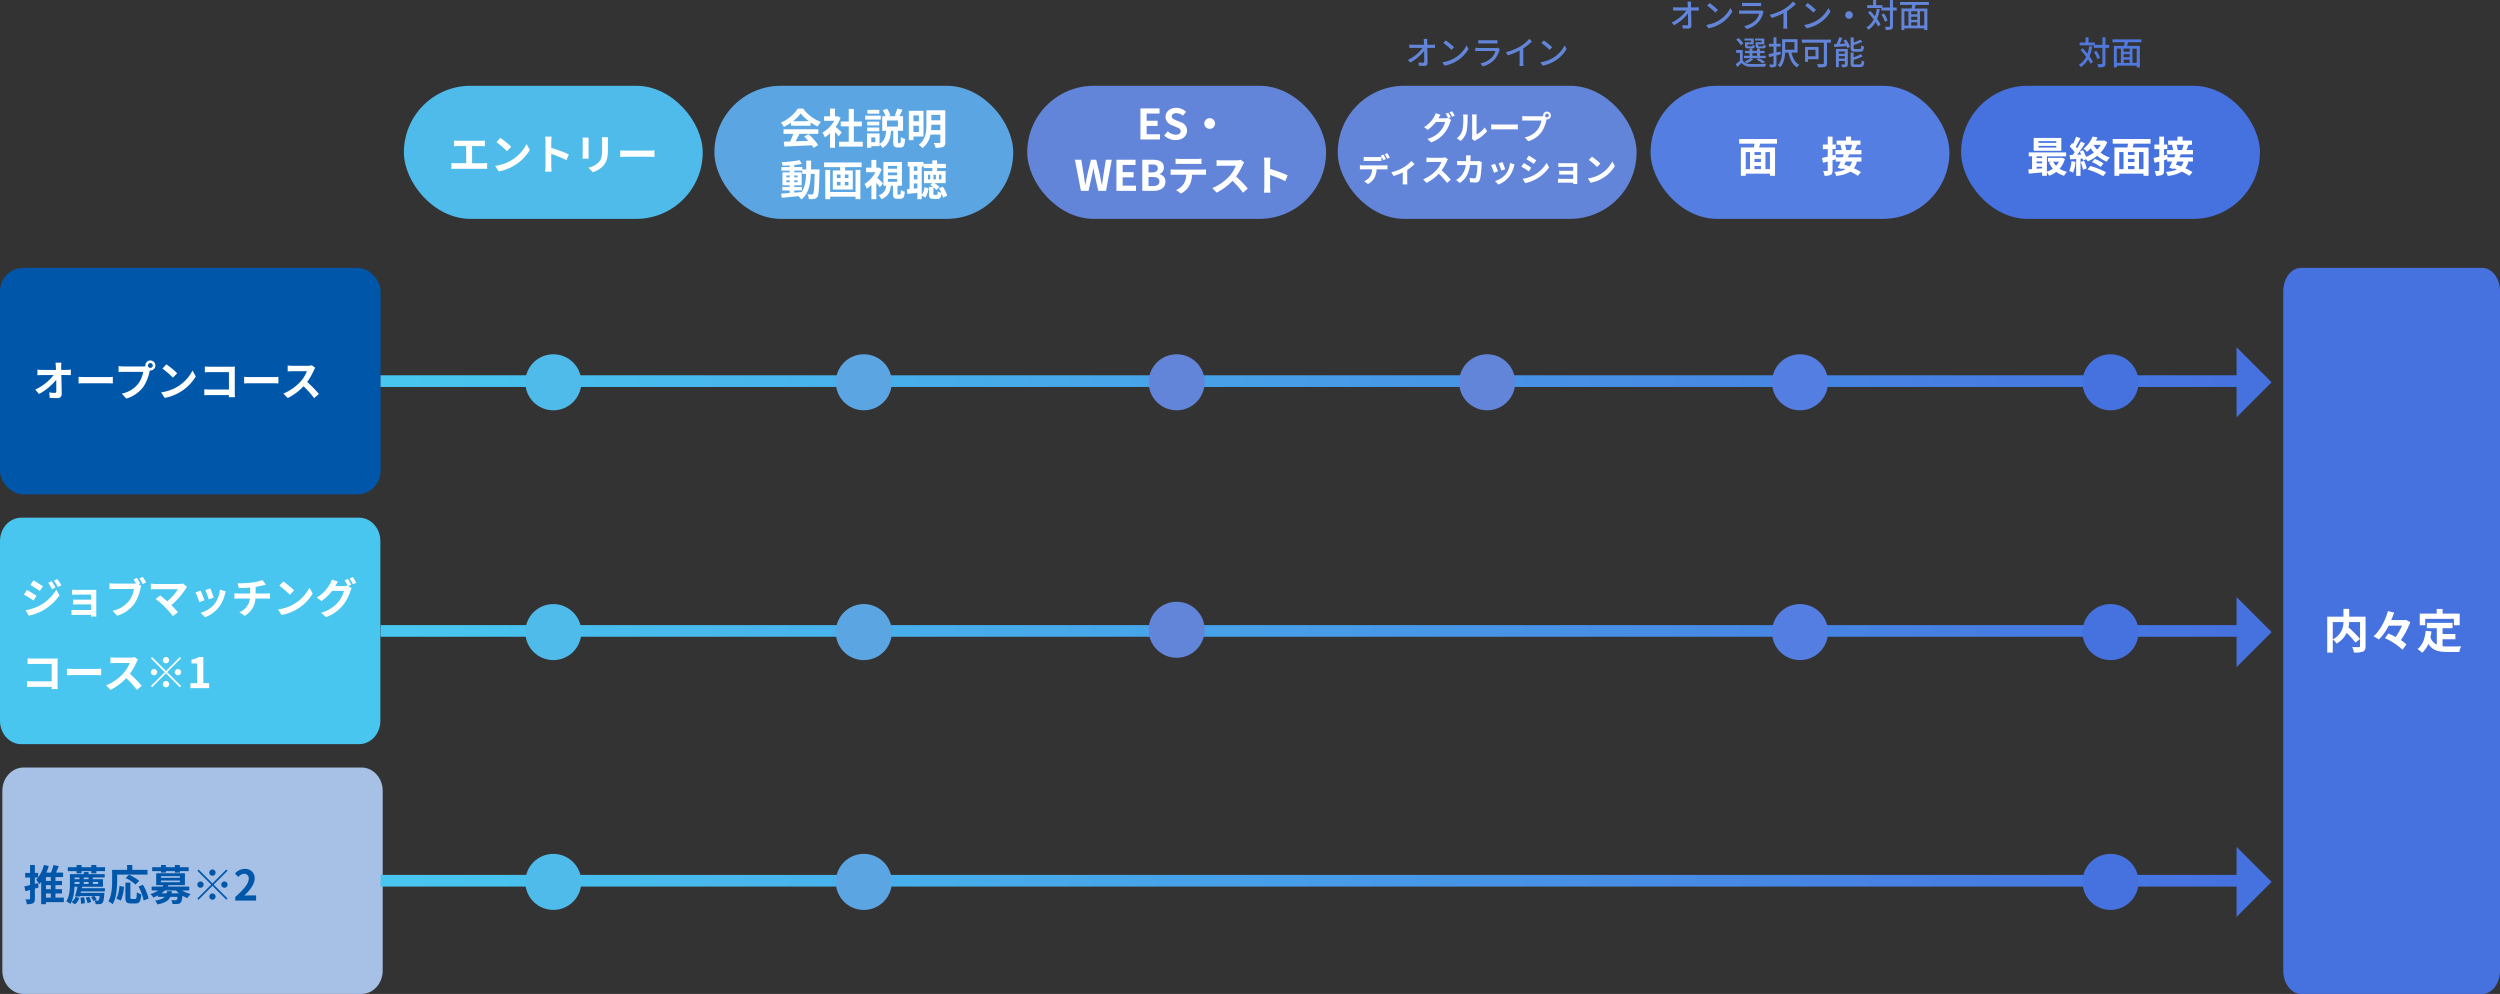 <svg xmlns="http://www.w3.org/2000/svg" xmlns:xlink="http://www.w3.org/1999/xlink" width="1070.829" height="425.746" viewBox="0 0 1070.829 425.746">
  <rect x="0" y="0" width="1070.829" height="425.746" fill="#333333" stroke="none"/>
  <defs>
    <linearGradient id="linear-gradient" x1="0.987" y1="0.5" x2="0.018" y2="0.5" gradientUnits="objectBoundingBox">
      <stop offset="0" stop-color="#4672e0"/>
      <stop offset="1" stop-color="#48c6ef"/>
    </linearGradient>
  </defs>
  <g id="グループ_67068" data-name="グループ 67068" transform="translate(878 5713.746)">
    <path id="パス_1354" data-name="パス 1354" d="M-25.676-8.582l-.014-1.2a7.862,7.862,0,0,1,.07-1.288h-1.6a8.877,8.877,0,0,1,.126,1.288c.014.336.028.742.042,1.2h-4.886a10.986,10.986,0,0,1-1.4-.1V-7.2q.693-.042,1.428-.042h4.27A17.208,17.208,0,0,1-33.95-2.086l1.008,1.148a19.394,19.394,0,0,0,5.95-5.012c.028,1.694.042,3.458.042,4.508,0,.378-.14.56-.518.56a14.417,14.417,0,0,1-1.918-.154l.112,1.442c.742.042,1.554.084,2.324.084.938,0,1.414-.448,1.414-1.26-.014-1.806-.07-4.4-.112-6.468H-23.6c.35,0,.854.014,1.232.028V-8.68a11.266,11.266,0,0,1-1.3.1Zm7.938-1.848L-18.76-9.338a31.828,31.828,0,0,1,3.5,2.968L-14.154-7.5A28.348,28.348,0,0,0-17.738-10.43ZM-19.18-1.064l.938,1.442A15.436,15.436,0,0,0-12.88-1.708,14.429,14.429,0,0,0-7.966-6.776L-8.82-8.3a13.33,13.33,0,0,1-4.858,5.278A14.547,14.547,0,0,1-19.18-1.064ZM4.466-7.322a2.778,2.778,0,0,1-.9.126H-3.6c-.406,0-.938-.042-1.484-.1v1.456c.532-.042,1.148-.056,1.484-.056H3.528a6.6,6.6,0,0,1-1.554,2.8,9.474,9.474,0,0,1-4.9,2.52L-1.834.686A10.345,10.345,0,0,0,3.178-2.3,10.046,10.046,0,0,0,5.236-6.23a4.179,4.179,0,0,1,.21-.476ZM-3.808-9.114c.392-.028.9-.042,1.33-.042H2.968c.476,0,1.036.014,1.386.042v-1.442a13.375,13.375,0,0,1-1.372.07h-5.46a12.95,12.95,0,0,1-1.33-.07Zm19.278,2.1a23.223,23.223,0,0,0,3.738-3.01L18.018-11.1a15.314,15.314,0,0,1-3.654,3.136A21.986,21.986,0,0,1,8.05-5.418l.8,1.358a26.836,26.836,0,0,0,5.068-2.058v4.984A16.223,16.223,0,0,1,13.832.518h1.736a10.528,10.528,0,0,1-.1-1.652Zm8.792-3.416L23.24-9.338a31.828,31.828,0,0,1,3.5,2.968L27.846-7.5A28.348,28.348,0,0,0,24.262-10.43ZM22.82-1.064,23.758.378A15.436,15.436,0,0,0,29.12-1.708a14.429,14.429,0,0,0,4.914-5.068L33.18-8.3a13.33,13.33,0,0,1-4.858,5.278A14.547,14.547,0,0,1,22.82-1.064Z" transform="translate(-241 -5686)" fill="#6385d9"/>
    <path id="パス_1357" data-name="パス 1357" d="M-9.114-8.008a18.741,18.741,0,0,1-.77,3.248c-.672-.812-1.372-1.624-2.044-2.324l-.91.742A36.383,36.383,0,0,1-10.444-3.43,8.147,8.147,0,0,1-13.552-.014,7.216,7.216,0,0,1-12.67.994,9.47,9.47,0,0,0-9.646-2.3,14.142,14.142,0,0,1-8.554-.406l1.05-.882A17.113,17.113,0,0,0-9-3.626,18.98,18.98,0,0,0-7.84-7.84ZM-.6-8.526H-2.184v-3.22H-3.472v3.22H-6.706V-9.52h-2.7v-2.212h-1.26V-9.52h-2.548v1.2H-7.14v1.05h3.668V-.588c0,.238-.1.308-.336.308S-4.8-.266-5.642-.294a6.018,6.018,0,0,1,.42,1.386A6.612,6.612,0,0,0-2.814.826c.448-.238.63-.616.63-1.414V-7.266H-.6Zm-3.92,5.572a10.527,10.527,0,0,0-1.526-3.01l-1.064.5a11.656,11.656,0,0,1,1.47,3.066ZM11.228-.812H9.394v-6.1h1.834ZM2.7-6.916h1.75v6.1H2.7ZM8.218-5.6h-2.6V-6.916h2.6Zm-2.6,3.4h2.6V-.812h-2.6Zm2.6-1.036h-2.6v-1.33h2.6Zm5-6.412v-1.232H.84v1.232H6.062c-.084.5-.2,1.064-.308,1.54H1.442V1.12H2.7V.392h8.526V1.12h1.33V-8.106H7.1c.14-.476.308-1.022.476-1.54Z" transform="translate(26 -5686)" fill="#5179dd"/>
    <path id="パス_1355" data-name="パス 1355" d="M-46.676-8.582l-.014-1.2a7.862,7.862,0,0,1,.07-1.288h-1.6a8.877,8.877,0,0,1,.126,1.288c.014.336.028.742.042,1.2h-4.886a10.986,10.986,0,0,1-1.4-.1V-7.2q.693-.042,1.428-.042h4.27A17.208,17.208,0,0,1-54.95-2.086l1.008,1.148a19.394,19.394,0,0,0,5.95-5.012c.028,1.694.042,3.458.042,4.508,0,.378-.14.56-.518.56a14.417,14.417,0,0,1-1.918-.154l.112,1.442c.742.042,1.554.084,2.324.084.938,0,1.414-.448,1.414-1.26-.014-1.806-.07-4.4-.112-6.468H-44.6c.35,0,.854.014,1.232.028V-8.68a11.266,11.266,0,0,1-1.3.1Zm7.938-1.848L-39.76-9.338a31.828,31.828,0,0,1,3.5,2.968L-35.154-7.5A28.348,28.348,0,0,0-38.738-10.43ZM-40.18-1.064l.938,1.442A15.436,15.436,0,0,0-33.88-1.708a14.429,14.429,0,0,0,4.914-5.068L-29.82-8.3a13.33,13.33,0,0,1-4.858,5.278A14.547,14.547,0,0,1-40.18-1.064Zm23.646-6.258a2.778,2.778,0,0,1-.9.126H-24.6c-.406,0-.938-.042-1.484-.1v1.456c.532-.042,1.148-.056,1.484-.056h7.126a6.6,6.6,0,0,1-1.554,2.8,9.474,9.474,0,0,1-4.9,2.52l1.092,1.26A10.345,10.345,0,0,0-17.822-2.3,10.046,10.046,0,0,0-15.764-6.23a4.179,4.179,0,0,1,.21-.476Zm-8.274-1.792c.392-.028.9-.042,1.33-.042h5.446c.476,0,1.036.014,1.386.042v-1.442a13.375,13.375,0,0,1-1.372.07h-5.46a12.95,12.95,0,0,1-1.33-.07Zm19.278,2.1a23.223,23.223,0,0,0,3.738-3.01L-2.982-11.1A15.314,15.314,0,0,1-6.636-7.966,21.986,21.986,0,0,1-12.95-5.418l.8,1.358A26.836,26.836,0,0,0-7.084-6.118v4.984A16.223,16.223,0,0,1-7.168.518h1.736a10.528,10.528,0,0,1-.1-1.652ZM3.262-10.43,2.24-9.338A31.828,31.828,0,0,1,5.74-6.37L6.846-7.5A28.348,28.348,0,0,0,3.262-10.43ZM1.82-1.064,2.758.378A15.436,15.436,0,0,0,8.12-1.708a14.429,14.429,0,0,0,4.914-5.068L12.18-8.3A13.33,13.33,0,0,1,7.322-3.024,14.547,14.547,0,0,1,1.82-1.064ZM19.376-5.32A1.625,1.625,0,0,0,21-3.7,1.625,1.625,0,0,0,22.624-5.32,1.625,1.625,0,0,0,21-6.944,1.625,1.625,0,0,0,19.376-5.32Zm13.51-2.688a18.742,18.742,0,0,1-.77,3.248c-.672-.812-1.372-1.624-2.044-2.324l-.91.742A36.383,36.383,0,0,1,31.556-3.43,8.147,8.147,0,0,1,28.448-.014,7.216,7.216,0,0,1,29.33.994,9.47,9.47,0,0,0,32.354-2.3a14.142,14.142,0,0,1,1.092,1.89l1.05-.882A17.114,17.114,0,0,0,33-3.626,18.98,18.98,0,0,0,34.16-7.84ZM41.4-8.526H39.816v-3.22H38.528v3.22H35.294V-9.52h-2.7v-2.212h-1.26V-9.52H28.784v1.2H34.86v1.05h3.668V-.588c0,.238-.1.308-.336.308s-.994.014-1.834-.014a6.018,6.018,0,0,1,.42,1.386A6.612,6.612,0,0,0,39.186.826c.448-.238.63-.616.63-1.414V-7.266H41.4Zm-3.92,5.572a10.527,10.527,0,0,0-1.526-3.01l-1.064.5a11.656,11.656,0,0,1,1.47,3.066ZM53.228-.812H51.394v-6.1h1.834ZM44.7-6.916h1.75v6.1H44.7ZM50.218-5.6h-2.6V-6.916h2.6Zm-2.6,3.4h2.6V-.812h-2.6Zm2.6-1.036h-2.6v-1.33h2.6Zm5-6.412v-1.232H42.84v1.232h5.222c-.084.5-.2,1.064-.308,1.54H43.442V1.12H44.7V.392h8.526V1.12h1.33V-8.106H49.1c.14-.476.308-1.022.476-1.54ZM-16.436,6.368h-2.576v1.4c0,.966.322,1.218,1.442,1.218h1.708c.784,0,1.106-.252,1.218-1.19a3.121,3.121,0,0,1-.938-.364c-.042.574-.112.658-.42.658h-1.414c-.434,0-.5-.042-.5-.322V7.25H-15.3V4.744h-3.962v.868h2.828Zm-4.522,0h-2.6V7.782c0,.952.294,1.2,1.428,1.2h1.6c.784,0,1.092-.252,1.2-1.162a2.669,2.669,0,0,1-.938-.35c-.042.546-.1.616-.406.616h-1.33c-.406,0-.476-.042-.476-.322V7.25h2.632V4.744h-3.934v.868h2.828ZM-20.384,11h1.974V12.15h-1.974Zm5.67,1.148h-2.45V11h2.016v-.966h-2.016v-.9H-18.41v.9h-1.974v-.9h-1.232v.9h-1.96V11h1.96V12.15H-24.01v.994h9.3Zm-.126,2.7A17.118,17.118,0,0,0-17.7,13.2l-.924.56a13.177,13.177,0,0,1,2.464,1.61Zm-6.286-1.666a9.183,9.183,0,0,1-2.59,1.358,6.679,6.679,0,0,1,.952.8,10.815,10.815,0,0,0,2.786-1.764Zm-3.136-6.314a10.537,10.537,0,0,0-2.058-2.3l-1.036.658a9.9,9.9,0,0,1,1.988,2.38Zm-.28,2.814h-2.8v1.2h1.6v3.388a21.527,21.527,0,0,1-1.778,1.456l.658,1.232c.658-.6,1.246-1.176,1.806-1.75a4.723,4.723,0,0,0,3.836,1.624c1.652.056,4.69.028,6.342-.042a7.073,7.073,0,0,1,.392-1.232c-1.792.126-5.124.168-6.748.1a3.754,3.754,0,0,1-3.3-1.5Zm16.24.63c-.588.14-1.2.28-1.792.406V8.216h1.806v-1.2h-1.806V4.254h-1.26V7.012h-1.96v1.2h1.96V11c-.812.168-1.554.322-2.17.434l.308,1.26c.56-.126,1.19-.266,1.862-.434v3.346c0,.224-.084.28-.28.294s-.882.014-1.568-.014a4,4,0,0,1,.378,1.2,5.993,5.993,0,0,0,2.142-.224c.434-.21.588-.56.588-1.26v-3.64c.63-.154,1.274-.308,1.9-.462ZM-2.366,6.27v3.3h-3.99V6.27Zm1.3,4.522V5.038H-7.658V9.756c0,2.044-.154,4.676-1.876,6.468a4.937,4.937,0,0,1,.994.882c1.61-1.666,2.058-4.2,2.156-6.314h1.456c.588,2.9,1.666,5.18,3.7,6.342a4.84,4.84,0,0,1,.91-1.148C-2.086,15.1-3.108,13.13-3.64,10.792Zm7.714-1.2v2.8H3.43v-2.8ZM7.938,13.62V8.356H2.17v6.356H3.43V13.62Zm5.292-8.4H.8v1.3h9.408v8.82c0,.294-.1.378-.406.392-.336,0-1.5.014-2.562-.042a5.792,5.792,0,0,1,.546,1.4,9.5,9.5,0,0,0,2.982-.252c.588-.2.8-.63.8-1.47V6.522H13.23ZM25.69,10.4c1.19,0,1.568-.462,1.708-2.212a3.356,3.356,0,0,1-1.176-.476c-.056,1.3-.14,1.526-.644,1.526h-1.9c-.588,0-.686-.084-.686-.546V7.53A30.862,30.862,0,0,0,26.74,6.172l-.84-.938a23.079,23.079,0,0,1-2.912,1.232V4.282h-1.3V8.706c0,1.33.364,1.694,1.834,1.694Zm-9.072,2.954V12.29h2.576v1.064ZM19.194,10.3V11.3H16.618V10.3ZM20.482,9.21H15.4v7.868h1.218v-2.73h2.576v1.33c0,.168-.042.224-.224.224s-.77.014-1.358-.014a5,5,0,0,1,.434,1.176,5,5,0,0,0,1.9-.21c.406-.21.532-.546.532-1.162Zm-1.89-3.584a14.364,14.364,0,0,1,.8,1.288L17,7.026c.392-.77.812-1.666,1.162-2.506L16.8,4.212a18.691,18.691,0,0,1-1.162,2.87c-.392.014-.742.028-1.064.042l.112,1.246c1.428-.084,3.36-.21,5.278-.322.126.294.238.56.308.784l1.162-.476a12.8,12.8,0,0,0-1.75-3.15Zm5.11,10.22c-.616,0-.728-.084-.728-.56V13.9a19.739,19.739,0,0,0,3.906-1.526l-.84-.952a15.793,15.793,0,0,1-3.066,1.4V10.75H21.686V15.3c0,1.3.378,1.68,1.848,1.68h2.254c1.232,0,1.6-.5,1.75-2.408a4.266,4.266,0,0,1-1.162-.49c-.056,1.5-.154,1.764-.7,1.764Z" transform="translate(-107 -5702)" fill="#6385d9"/>
    <g id="グループ_66980" data-name="グループ 66980" transform="translate(-952 -8970)">
      <rect id="長方形_36785" data-name="長方形 36785" width="128" height="57" rx="28.5" transform="translate(380 3293)" fill="#5ba6e2"/>
      <path id="パス_1351" data-name="パス 1351" d="M-30.312-9.846a16.358,16.358,0,0,0,3.294-3.33,17.518,17.518,0,0,0,3.456,3.33Zm-.882,1.962h8.406V-9.306A21.751,21.751,0,0,0-19.764-7.56a11.1,11.1,0,0,1,1.386-1.962,16.465,16.465,0,0,1-7.614-5.706h-2.232A17.755,17.755,0,0,1-35.5-9.2a8.362,8.362,0,0,1,1.26,1.8,20.783,20.783,0,0,0,3.042-1.8ZM-34.38-4.41H-30.2a34.567,34.567,0,0,1-1.368,3.258l-2.718.09L-34,1.026C-30.942.882-26.5.7-22.266.468a9.542,9.542,0,0,1,.72,1.116l2-1.206A24.208,24.208,0,0,0-23.67-4.248l-1.89.99A21.454,21.454,0,0,1-23.8-1.422c-1.836.072-3.69.144-5.418.2.54-1.008,1.134-2.124,1.656-3.186h8.064V-6.39H-34.38Zm24.93-.666c-.378-.36-1.764-1.6-2.628-2.3a17.471,17.471,0,0,0,2.124-3.852l-1.206-.774-.378.09h-.81v-3.312h-2.124v3.312h-2.556V-9.99h4.356a13.539,13.539,0,0,1-5.04,5.04A8.579,8.579,0,0,1-16.7-2.916a14.9,14.9,0,0,0,2.232-1.728v6.21h2.124V-5.22c.612.666,1.224,1.386,1.6,1.89Zm5.184,4.032V-7.632h3.4V-9.7h-3.4v-5.382h-2.2V-9.7h-3.42v2.07h3.42v6.588H-10.62V1.044H-.432V-1.044ZM6.624-14.688H1.548v1.62H6.624ZM7.272-12.2H.594v1.692H7.272ZM6.624-9.63H1.44v1.6H6.624ZM1.44-5.508H6.624v-1.62H1.44ZM14.616-7.524H9.936v-2.628h4.68ZM4.932-.846H3.186V-2.9H4.932ZM14.9-.468c-.252,0-.27-.072-.27-.594V-5.706h2.178v-6.282H15.246c.378-.738.864-1.728,1.3-2.736l-2.214-.54a19,19,0,0,1-1.062,2.988l.99.288h-3.8l.918-.324A11.542,11.542,0,0,0,9.99-15.174l-1.872.612a15.443,15.443,0,0,1,1.17,2.574H7.9v6.282H9.54C9.36-3.438,8.982-1.422,6.75-.162V-4.59H1.386V1.548h1.8v-.7H6.75V.054A5.864,5.864,0,0,1,7.992,1.638c2.826-1.656,3.456-4.3,3.672-7.344H12.6v4.662c0,1.836.36,2.466,1.944,2.466h1.17c1.314,0,1.8-.756,1.962-3.636a5.857,5.857,0,0,1-1.8-.81c-.036,2.232-.108,2.556-.4,2.556ZM23.58-12.33v2.538H21.258V-12.33ZM21.258-5.22V-7.884H23.58V-5.22Zm4.3,1.944v-11H19.278V-1.728h1.98V-3.276Zm3.258-2.736a19.874,19.874,0,0,0,.09-2.034v-.27h3.87v2.3Zm3.96-6.534v2.3h-3.87v-2.3Zm2.124-1.98H26.8v6.48c0,2.736-.27,6.084-3.294,8.316a8.03,8.03,0,0,1,1.6,1.422,9.2,9.2,0,0,0,3.438-5.778h4.23V-.918c0,.306-.108.414-.432.414-.306.018-1.4.036-2.376-.018a7.352,7.352,0,0,1,.756,2.07,8.052,8.052,0,0,0,3.24-.4C34.668.81,34.9.234,34.9-.9ZM-29.808,19.84h3.258V18.328h-3.258v-.7h3.186V12.064h-3.186v-.7h3.456v1.4h1.638c-.126,3.222-.558,5.8-1.962,7.74-1.044.09-2.106.18-3.132.252Zm-3.348-3.546v-.81h1.4v.81Zm4.752-.81v.81h-1.4v-.81Zm-1.4-1.278v-.792h1.4v.792Zm-3.348-.792h1.4v.792h-1.4Zm10.53-2.61c.036-1.188.036-2.448.036-3.762h-2.052c0,1.332,0,2.574-.018,3.762h-1.692v-.99h-3.456V8.932c1.17-.126,2.286-.288,3.24-.486l-.936-1.6a55.77,55.77,0,0,1-7.758.882,6.667,6.667,0,0,1,.468,1.512c.972-.018,2-.072,3.042-.144v.72H-35.3v1.548h3.546v.7h-3.1v5.562h3.1v.7H-34.92V19.84h3.168v1.08c-1.386.09-2.646.18-3.654.252l.252,1.8c1.944-.162,4.536-.432,7.128-.7a7.013,7.013,0,0,1,1.26,1.422c3.024-2.394,3.852-6.1,4.086-10.926h1.62c-.108,5.814-.288,8.01-.666,8.5a.654.654,0,0,1-.612.306c-.342,0-1.026-.018-1.818-.09a5.011,5.011,0,0,1,.63,2.052,12.075,12.075,0,0,0,2.232-.072,2.009,2.009,0,0,0,1.422-.9c.576-.828.72-3.438.882-10.8,0-.252.018-.954.018-.954Zm19.08,9.684H-14.418V11.02h-2.088V23.566h2.088V22.5H-3.546v1.044h2.07V11.02h-2.07ZM-6.57,14.53H-8.136V13.018H-6.57Zm0,3.15H-8.136V16.15H-6.57Zm-4.968-1.53h1.566v1.53h-1.566Zm0-3.132h1.566V14.53h-1.566Zm-5.508-5.184v2h6.912v1.44h-3.15v8.154h8.568V11.272H-7.992V9.832H-.936v-2ZM8.208,16.726c-.342-.36-1.638-1.6-2.43-2.286A18.1,18.1,0,0,0,7.65,10.768L6.462,9.994l-.36.09H5.364V6.772H3.258v3.312H.954V12.01H5A13.428,13.428,0,0,1,.288,17.05a9.256,9.256,0,0,1,.972,2.034,14.607,14.607,0,0,0,2-1.62v6.1H5.364v-7.02a24.824,24.824,0,0,1,1.548,1.962Zm2.124-1.818h3.942v1.206H10.332Zm0-2.79h3.942v1.206H10.332Zm0-2.79h3.942v1.188H10.332ZM14.742,21.6c-.27,0-.306-.054-.306-.558v-3.24h1.89V7.636H8.388v10.17h1.17a4.3,4.3,0,0,1-3.222,4.1,5.361,5.361,0,0,1,1.206,1.656c2.97-1.188,3.762-3.186,4.05-5.76h.9v3.276c0,1.746.342,2.322,1.908,2.322h1.26c1.224,0,1.71-.612,1.89-3.042a5.267,5.267,0,0,1-1.71-.756c-.036,1.764-.108,2-.414,2Zm6.678-2.538V16.834h1.512v2.088Zm1.512-9.522v1.89H21.42V9.544ZM21.42,13.18h1.512v1.908H21.42ZM24.8,9.544h.774V7.618h-6.75V9.544H19.6v9.684l-1.17.09.234,2c1.26-.144,2.754-.288,4.266-.486v2.754H24.8V22.018l1.53.864a9.171,9.171,0,0,0,1.368-3.96L26.01,18.4A8.484,8.484,0,0,1,24.8,21.838Zm3.654,5.562h-.972V13.09h.972ZM32.2,13.09h1.044v2.016H32.2Zm-1.35,2.016H29.826V13.09h1.026Zm4.86,6.948A12.056,12.056,0,0,0,33.786,18.2l-1.638.774a12.013,12.013,0,0,1,1.08,1.89,4.975,4.975,0,0,1-1.566-.684c-.036,1.35-.126,1.53-.45,1.53h-.99c-.36,0-.414-.072-.414-.5V18.454A8.9,8.9,0,0,1,31.05,19.66l1.35-1.242a8.965,8.965,0,0,0-2.124-1.71h4.752v-5.22H31.392V10.246h3.744v-1.8H31.392V6.934H29.34V8.446H25.668v1.8H29.34v1.242H25.776v5.22h3.6l-.936.774a12.278,12.278,0,0,1,1.206.846H27.918v2.9c0,1.674.342,2.232,2,2.232h1.53c1.17,0,1.674-.486,1.872-2.394a9.807,9.807,0,0,1,.612,1.818Z" transform="translate(444 3318)" fill="#fff"/>
    </g>
    <g id="グループ_67045" data-name="グループ 67045" transform="translate(-1085 -8970)">
      <rect id="長方形_36785-2" data-name="長方形 36785" width="128" height="57" rx="28.5" transform="translate(380 3293)" fill="#4ebbea"/>
      <path id="パス_1350" data-name="パス 1350" d="M-34.794-2.826V-10.17H-31c.522,0,1.152.036,1.692.072v-2.466c-.522.054-1.152.108-1.692.108h-9.792a13.213,13.213,0,0,1-1.71-.108V-10.1c.45-.036,1.224-.072,1.71-.072h3.474v7.344h-4.572A9.72,9.72,0,0,1-43.65-2.97V-.36a15.042,15.042,0,0,1,1.764-.09h11.862a13.957,13.957,0,0,1,1.674.09V-2.97a10.548,10.548,0,0,1-1.674.144ZM-22.662-13.68l-1.692,1.8a37.426,37.426,0,0,1,4.5,3.888l1.836-1.89A37.8,37.8,0,0,0-22.662-13.68Zm-2.25,11.988L-23.4.684a19.493,19.493,0,0,0,6.678-2.538,19.14,19.14,0,0,0,6.66-6.66l-1.4-2.538a17.068,17.068,0,0,1-6.552,7A18.552,18.552,0,0,1-24.912-1.692ZM6.642-6.624A58.789,58.789,0,0,0-.882-9.414V-12.06A19.576,19.576,0,0,1-.72-14.238H-3.528a12.554,12.554,0,0,1,.18,2.178V-1.728a19.261,19.261,0,0,1-.18,2.5H-.72c-.072-.72-.162-1.98-.162-2.5V-6.822a51.991,51.991,0,0,1,6.5,2.682Zm5.868-7.182a12.242,12.242,0,0,1,.072,1.368v6.066c0,.54-.072,1.242-.09,1.584h2.664C15.12-5.2,15.1-5.9,15.1-6.354v-6.084c0-.576.018-.972.054-1.368Zm8.28-.162a12.7,12.7,0,0,1,.108,1.8v3.42c0,2.808-.234,4.158-1.458,5.508A8.424,8.424,0,0,1,15.03-.972l1.89,1.98A10.457,10.457,0,0,0,21.294-1.6c1.332-1.476,2.088-3.132,2.088-7v-3.564c0-.72.036-1.3.072-1.8Zm7.866,8.46c.666-.054,1.872-.09,2.9-.09H41.22c.756,0,1.674.072,2.106.09V-8.334c-.468.036-1.278.108-2.106.108H31.554c-.936,0-2.25-.054-2.9-.108Z" transform="translate(444 3329)" fill="#fff"/>
    </g>
    <g id="グループ_66981" data-name="グループ 66981" transform="translate(-818 -8970)">
      <rect id="長方形_36785-3" data-name="長方形 36785" width="128" height="57" rx="28.5" transform="translate(380 3293)" fill="#6385d9"/>
      <path id="パス_1352" data-name="パス 1352" d="M-18.513,0h8.37V-2.232h-5.706V-5.8h4.68V-8.028h-4.68v-3.078h5.508V-13.32h-8.172ZM-3.465.252c3.078,0,4.9-1.854,4.9-4.032A3.68,3.68,0,0,0-1.251-7.4L-3-8.136c-1.134-.45-2.088-.792-2.088-1.746,0-.882.756-1.4,1.926-1.4a4.249,4.249,0,0,1,2.826,1.1l1.35-1.674a5.911,5.911,0,0,0-4.176-1.71c-2.7,0-4.608,1.674-4.608,3.852a3.859,3.859,0,0,0,2.7,3.582l1.782.756c1.188.5,2,.81,2,1.8,0,.936-.738,1.53-2.124,1.53A5.241,5.241,0,0,1-6.8-3.528l-1.53,1.836A7.1,7.1,0,0,0-3.465.252ZM8.847-6.84a2.32,2.32,0,0,0,2.3,2.3,2.32,2.32,0,0,0,2.3-2.3,2.32,2.32,0,0,0-2.3-2.3A2.32,2.32,0,0,0,8.847-6.84ZM-44,22h3.258l1.458-6.588c.216-1.044.4-2.07.576-3.078h.072c.162,1.008.36,2.034.576,3.078L-36.567,22h3.312l2.466-13.32h-2.538l-1.044,6.5c-.2,1.386-.4,2.808-.594,4.248h-.09c-.288-1.44-.558-2.88-.846-4.248l-1.548-6.5h-2.268l-1.548,6.5c-.288,1.386-.576,2.826-.846,4.248h-.072c-.2-1.422-.414-2.844-.612-4.248l-1.062-6.5h-2.718Zm15.21,0h8.37V19.768h-5.706V16.2h4.68V13.972h-4.68V10.894h5.508V8.68h-8.172Zm11.07,0h4.752c2.934,0,5.166-1.242,5.166-3.924a3.029,3.029,0,0,0-2.5-3.15v-.09a3.022,3.022,0,0,0,1.818-2.88c0-2.484-2.088-3.276-4.824-3.276h-4.41Zm2.664-7.9V10.714h1.584c1.6,0,2.394.468,2.394,1.638,0,1.062-.738,1.746-2.43,1.746Zm0,5.85v-3.87H-13.2c1.836,0,2.808.54,2.808,1.836,0,1.386-.99,2.034-2.808,2.034Zm20.736-9.5c.63,0,1.314.036,1.944.072V8.194a14.1,14.1,0,0,1-1.944.126H-1.557a13.411,13.411,0,0,1-1.908-.126v2.322c.54-.036,1.3-.072,1.926-.072ZM-3.843,12.91c-.558,0-1.188-.054-1.728-.108V15.16c.5-.036,1.206-.072,1.728-.072h4.95A7.735,7.735,0,0,1-.009,19.066,7.477,7.477,0,0,1-3.267,21.64l2.106,1.53a8.637,8.637,0,0,0,3.618-3.456,11.419,11.419,0,0,0,1.152-4.626H7.947c.5,0,1.188.018,1.638.054V12.8a13.85,13.85,0,0,1-1.638.108ZM24.435,8.7a6.5,6.5,0,0,1-1.872.234H16.227A20.11,20.11,0,0,1,14.1,8.806v2.556c.378-.018,1.368-.126,2.124-.126h6.1a13.947,13.947,0,0,1-2.682,4.41,20.393,20.393,0,0,1-7.38,5.166l1.854,1.944A23.71,23.71,0,0,0,20.889,17.7a41.047,41.047,0,0,1,4.536,5.094l2.052-1.782a50.6,50.6,0,0,0-5.022-5.148,26.464,26.464,0,0,0,2.826-4.95,8.505,8.505,0,0,1,.63-1.116Zm20.106,6.678a58.789,58.789,0,0,0-7.524-2.79V9.94a19.576,19.576,0,0,1,.162-2.178H34.371a12.554,12.554,0,0,1,.18,2.178V20.272a19.261,19.261,0,0,1-.18,2.5h2.808c-.072-.72-.162-1.98-.162-2.5V15.178a51.991,51.991,0,0,1,6.5,2.682Z" transform="translate(447 3316)" fill="#fff"/>
    </g>
    <g id="グループ_66982" data-name="グループ 66982" transform="translate(-685 -8970)">
      <rect id="長方形_36785-4" data-name="長方形 36785" width="128" height="57" rx="28.5" transform="translate(380 3293)" fill="#6385d9"/>
      <path id="パス_1353" data-name="パス 1353" d="M-15.568-9.548a20.5,20.5,0,0,0-1.106-1.918l-1.106.448a16.235,16.235,0,0,1,1.022,1.806l-.1-.056a4.41,4.41,0,0,1-1.218.168h-2.814l.042-.07c.168-.308.532-.938.868-1.428l-2.058-.672a6.121,6.121,0,0,1-.63,1.47,11.979,11.979,0,0,1-4.368,4.494l1.568,1.176a15.37,15.37,0,0,0,3.528-3.388h3.948A9.9,9.9,0,0,1-19.978-3.71,11.2,11.2,0,0,1-25.62-.238l1.652,1.484a13.039,13.039,0,0,0,5.642-3.962,14.129,14.129,0,0,0,2.45-4.676,5.932,5.932,0,0,1,.462-.994l-1.19-.728Zm-.56-2.1a13.324,13.324,0,0,1,1.12,1.932l1.12-.476a19.989,19.989,0,0,0-1.134-1.9ZM-11.312.616A8.109,8.109,0,0,0-8.82-3.4a30.89,30.89,0,0,0,.42-6.02,8.929,8.929,0,0,1,.1-1.26H-10.36a5.11,5.11,0,0,1,.126,1.274,24.125,24.125,0,0,1-.406,5.544A6.6,6.6,0,0,1-13.02-.518Zm5.936.042A3.569,3.569,0,0,1-4.76.238,15.415,15.415,0,0,0-.014-3.584l-1.078-1.54A8.865,8.865,0,0,1-4.55-2.17V-9.492a7.109,7.109,0,0,1,.1-1.218H-6.538a6.207,6.207,0,0,1,.112,1.2v8.162A5.327,5.327,0,0,1-6.538-.308ZM1.708-4.284c.518-.042,1.456-.07,2.254-.07H11.48c.588,0,1.3.056,1.638.07v-2.2c-.364.028-.994.084-1.638.084H3.962c-.728,0-1.75-.042-2.254-.084Zm23.926-5.18a.81.81,0,0,1-.812-.8.813.813,0,0,1,.812-.812.81.81,0,0,1,.8.812A.807.807,0,0,1,25.634-9.464ZM16.7-9.94a15.588,15.588,0,0,1-1.666-.112v1.974c.364-.028,1.022-.056,1.666-.056h6.524a8.99,8.99,0,0,1-1.652,3.948A9.2,9.2,0,0,1,16.086-.9L17.612.77A11.08,11.08,0,0,0,23.24-3.094a14.133,14.133,0,0,0,2.1-5.1l.112-.42a.8.8,0,0,0,.182.014A1.679,1.679,0,0,0,27.3-10.262a1.682,1.682,0,0,0-1.666-1.68,1.685,1.685,0,0,0-1.68,1.68,1.551,1.551,0,0,0,.028.266,6.2,6.2,0,0,1-.8.056ZM-41.678,7.738a18.625,18.625,0,0,0-1.12-1.9L-43.9,6.3a16.517,16.517,0,0,1,1.12,1.932Zm-1.666.644c-.266-.518-.756-1.4-1.106-1.918l-1.12.462a19.242,19.242,0,0,1,1.106,1.946Zm-3.458.812c.49,0,1.036.014,1.512.042V7.43a10.989,10.989,0,0,1-1.512.112H-51.38a10.475,10.475,0,0,1-1.5-.112V9.236c.42-.028,1.022-.042,1.5-.042Zm-6.356,1.9a10.659,10.659,0,0,1-1.344-.084v1.834c.392-.028.938-.056,1.344-.056h3.85a6.016,6.016,0,0,1-.868,3.094,5.717,5.717,0,0,1-2.534,2l1.638,1.19a6.718,6.718,0,0,0,2.814-2.688,8.882,8.882,0,0,0,.9-3.6h3.374c.392,0,.924.014,1.274.042v-1.82a10.588,10.588,0,0,1-1.274.084Zm20.664-1.876a13.936,13.936,0,0,1-3.6,2.912,18.7,18.7,0,0,1-4.942,1.89l.938,1.624a26.226,26.226,0,0,0,3.948-1.526v3.6a14.634,14.634,0,0,1-.07,1.512h2.072a7.794,7.794,0,0,1-.1-1.512V13.058a17.47,17.47,0,0,0,3.15-2.534Zm14.532-1.568a5.054,5.054,0,0,1-1.456.182h-4.928A15.641,15.641,0,0,1-26,7.738V9.726c.294-.014,1.064-.1,1.652-.1H-19.6a10.847,10.847,0,0,1-2.086,3.43,15.861,15.861,0,0,1-5.74,4.018l1.442,1.512a18.441,18.441,0,0,0,5.264-3.934,31.926,31.926,0,0,1,3.528,3.962l1.6-1.386a39.357,39.357,0,0,0-3.906-4,20.584,20.584,0,0,0,2.2-3.85,6.615,6.615,0,0,1,.49-.868ZM-3.486,9.18a6.835,6.835,0,0,1-1.064.1H-7.182c.028-.406.042-.826.056-1.26.014-.336.042-.924.084-1.246H-9.1A10.361,10.361,0,0,1-9,8.06c0,.42-.014.826-.028,1.218h-2c-.532,0-1.26-.042-1.848-.1v1.834c.6-.056,1.372-.056,1.848-.056h1.848a8.233,8.233,0,0,1-2.31,4.984,8.028,8.028,0,0,1-1.834,1.372L-11.7,18.63c2.506-1.778,3.836-3.976,4.354-7.672H-4.2a19.16,19.16,0,0,1-.588,5.194.745.745,0,0,1-.8.49,11.587,11.587,0,0,1-1.96-.2l.21,1.876c.686.056,1.526.112,2.324.112a1.724,1.724,0,0,0,1.806-1.078c.6-1.428.77-5.334.826-6.846a6.052,6.052,0,0,1,.1-.742ZM6.58,9.67l-1.666.546a23.319,23.319,0,0,1,1.134,3.108l1.68-.588C7.532,12.092,6.846,10.272,6.58,9.67Zm3.192.392a9.435,9.435,0,0,1-1.778,4.8A9.42,9.42,0,0,1,3.346,17.79l1.47,1.5a10.933,10.933,0,0,0,4.69-3.472,11.289,11.289,0,0,0,1.9-4.1c.084-.28.168-.574.336-1.022Zm-6.44.35-1.68.6a28.278,28.278,0,0,1,1.274,3.234L4.634,13.6C4.354,12.82,3.682,11.126,3.332,10.412Zm14.5-3.5-1.022,1.54c.924.518,2.38,1.47,3.164,2.016l1.05-1.554C20.3,8.41,18.76,7.43,17.836,6.912Zm-2.6,9.94,1.05,1.848a17.035,17.035,0,0,0,4.676-1.736,16.9,16.9,0,0,0,5.572-5.026l-1.078-1.9a14.271,14.271,0,0,1-5.446,5.25A15.535,15.535,0,0,1,15.232,16.852ZM15.68,10.1l-1.022,1.554a36.564,36.564,0,0,1,3.192,1.988l1.022-1.568C18.158,11.574,16.618,10.608,15.68,10.1Zm22.9.966c0-.294,0-.756.014-.938-.224.014-.742.028-1.078.028H32.228c-.518,0-1.372-.028-1.736-.07v1.694c.336-.028,1.218-.056,1.736-.056h4.62v1.694H32.382c-.532,0-1.162-.014-1.526-.042v1.652c.322-.014.994-.028,1.526-.028h4.466v1.862H31.556a12.013,12.013,0,0,1-1.218-.056v1.722c.238-.014.812-.042,1.2-.042h5.306c0,.21,0,.434-.014.56H38.6c0-.252-.014-.728-.014-.952Zm6.3-3.71-1.316,1.4a29.109,29.109,0,0,1,3.5,3.024l1.428-1.47A29.4,29.4,0,0,0,44.884,7.36Zm-1.75,9.324,1.176,1.848A15.162,15.162,0,0,0,49.5,16.558a14.887,14.887,0,0,0,5.18-5.18L53.592,9.4a13.275,13.275,0,0,1-5.1,5.446A14.43,14.43,0,0,1,43.134,16.684Z" transform="translate(444 3316)" fill="#fff"/>
    </g>
    <g id="グループ_66983" data-name="グループ 66983" transform="translate(-551 -8970)">
      <rect id="長方形_36785-5" data-name="長方形 36785" width="128" height="57" rx="28.5" transform="translate(380 3293)" fill="#557ee2"/>
      <path id="パス_1356" data-name="パス 1356" d="M-12.87-1.314h-1.944V-8.6h1.944ZM-23.256-8.6h1.836v7.29h-1.836Zm6.516,1.242h-2.754V-8.6h2.754Zm-2.754,4.716h2.754v1.332h-2.754ZM-16.74-4.32h-2.754V-5.688h2.754ZM-9.864-12.2V-14.22h-16.2V-12.2h6.57c-.072.54-.18,1.1-.288,1.62h-5.544V1.566h2.07V.648H-12.87v.918h2.178v-12.15h-6.84c.144-.522.324-1.062.486-1.62Zm32.166.468a17.506,17.506,0,0,1-.684,2.268h-1.89l.072-.018a9.4,9.4,0,0,0-.54-2.25Zm-.054,7.182A5.506,5.506,0,0,1,21.2-2.448c-.774-.288-1.53-.558-2.232-.774.216-.432.45-.882.666-1.332Zm4.068-3.1V-9.468H23.544c.27-.648.576-1.44.864-2.268h1.476v-1.8H21.87v-1.71H19.692v1.71H15.678v1.8h2l-.36.072a12.147,12.147,0,0,1,.522,2.2h-2.7V-7.65h3.654q-.243.621-.54,1.3H15.444L15.3-7.506l-1.368.36V-9.882h1.386v-1.962H13.932v-3.384H11.88v3.384H9.792v1.962H11.88v3.24c-.918.216-1.764.414-2.448.558l.45,2.07,2-.54v3.69c0,.27-.09.342-.306.342C11.34-.5,10.6-.5,9.9-.54a7.777,7.777,0,0,1,.594,2.088,5.317,5.317,0,0,0,2.682-.432c.576-.324.756-.9.756-1.962V-5.13c.45-.126.9-.27,1.35-.4v.972h2.16c-.45.972-.918,1.908-1.314,2.628l1.836.594.18-.324c.432.144.882.324,1.332.5a14.433,14.433,0,0,1-4.77,1.026A5.671,5.671,0,0,1,15.5,1.6,14.4,14.4,0,0,0,21.582-.234a21.743,21.743,0,0,1,3.168,1.8l1.35-1.6a20.737,20.737,0,0,0-3.024-1.62,7.953,7.953,0,0,0,1.278-2.9H26.3v-1.8H20.5c.216-.432.414-.882.594-1.3Z" transform="translate(444 3330)" fill="#fff"/>
    </g>
    <g id="グループ_66984" data-name="グループ 66984" transform="translate(-418 -8970)">
      <rect id="長方形_36785-6" data-name="長方形 36785" width="128" height="57" rx="28.5" transform="translate(380 3293)" fill="#4672e0"/>
      <path id="パス_1358" data-name="パス 1358" d="M-23.22-12.564h-7.632V-13.3h7.632Zm0,2.052h-7.632v-.756h7.632Zm2.142-4.158H-32.9v5.526h11.826ZM-22.1-4.482a7.537,7.537,0,0,1-1.224,1.764,6.969,6.969,0,0,1-1.206-1.764Zm-9.54,2.142h2.34v.7c-.792.072-1.584.126-2.34.18Zm0-2.232h2.34v.756h-2.34Zm2.34-2.214v.72h-2.34v-.72Zm8.46.594-.36.072h-5.6v1.638h1.656l-1.188.324A11.024,11.024,0,0,0-24.7-1.494,9.241,9.241,0,0,1-27.252-.2V-6.786h8.244V-8.478h-16v1.692h1.4v5.472c-.558.054-1.1.072-1.566.108L-35.01.63C-33.426.486-31.374.306-29.3.108V1.566h2.052V.108a7.957,7.957,0,0,1,.954,1.44,11.728,11.728,0,0,0,3.06-1.674A10.084,10.084,0,0,0-19.89,1.548,8.866,8.866,0,0,1-18.63-.126,10.063,10.063,0,0,1-21.8-1.458a10.731,10.731,0,0,0,2.268-4.23Zm4.122,1.476A13.087,13.087,0,0,1-17.676-.54a10.58,10.58,0,0,1,1.638.774,16.642,16.642,0,0,0,1.08-4.644Zm3.906.324a21.3,21.3,0,0,1,1.044,3.348l1.584-.576A19.845,19.845,0,0,0-11.3-4.86Zm2.934,3.258A30.01,30.01,0,0,1-3.114,1.728L-1.872.054a35.563,35.563,0,0,0-6.768-2.7Zm1.944-3.2a16.27,16.27,0,0,1,3.69,2.106l1.242-1.494A18.462,18.462,0,0,0-6.732-5.688ZM-4.176-11.7A11.156,11.156,0,0,1-5.742-9.666,12.539,12.539,0,0,1-7.308-11.7Zm1.458-1.908-.324.072h-3.2c.252-.45.468-.918.666-1.368l-2.088-.342a12.279,12.279,0,0,1-3.906,5.166A5.99,5.99,0,0,1-10.1-8.694a14.545,14.545,0,0,0,1.6-1.548,14.809,14.809,0,0,0,1.368,1.8,14.531,14.531,0,0,1-3.33,1.908,18.006,18.006,0,0,0-1.314-2.9l-1.422.594c.216.4.432.846.63,1.3l-1.728.072c1.134-1.458,2.376-3.276,3.366-4.842l-1.746-.81a32.643,32.643,0,0,1-1.6,2.916c-.18-.234-.4-.468-.612-.72.648-.99,1.368-2.394,2.016-3.618l-1.854-.684A22.818,22.818,0,0,1-16.038-12.1c-.144-.126-.288-.252-.414-.36L-17.478-11A17.663,17.663,0,0,1-15.354-8.55c-.288.414-.576.81-.846,1.152l-1.3.054.18,1.854,2.61-.162V1.584h1.854V-5.778l.918-.072c.09.324.162.612.216.882l1.314-.594a5.447,5.447,0,0,1,.63.972,16.324,16.324,0,0,0,4.05-2.448A13.992,13.992,0,0,0-1.638-4.5,8.9,8.9,0,0,1-.288-6.246a13.336,13.336,0,0,1-4-2.124,14.117,14.117,0,0,0,2.9-4.5ZM14.13-1.314H12.186V-8.6H14.13ZM3.744-8.6H5.58v7.29H3.744ZM10.26-7.362H7.506V-8.6H10.26ZM7.506-2.646H10.26v1.332H7.506ZM10.26-4.32H7.506V-5.688H10.26ZM17.136-12.2V-14.22H.936V-12.2h6.57c-.072.54-.18,1.1-.288,1.62H1.674V1.566h2.07V.648H14.13v.918h2.178v-12.15H9.468c.144-.522.324-1.062.486-1.62Zm14.166.468a17.506,17.506,0,0,1-.684,2.268h-1.89l.072-.018a9.4,9.4,0,0,0-.54-2.25Zm-.054,7.182A5.506,5.506,0,0,1,30.2-2.448c-.774-.288-1.53-.558-2.232-.774.216-.432.45-.882.666-1.332Zm4.068-3.1V-9.468H32.544c.27-.648.576-1.44.864-2.268h1.476v-1.8H30.87v-1.71H28.692v1.71H24.678v1.8h2l-.36.072a12.147,12.147,0,0,1,.522,2.2h-2.7V-7.65h3.654q-.243.621-.54,1.3H24.444L24.3-7.506l-1.368.36V-9.882h1.386v-1.962H22.932v-3.384H20.88v3.384H18.792v1.962H20.88v3.24c-.918.216-1.764.414-2.448.558l.45,2.07,2-.54v3.69c0,.27-.09.342-.306.342C20.34-.5,19.6-.5,18.9-.54a7.777,7.777,0,0,1,.594,2.088,5.317,5.317,0,0,0,2.682-.432c.576-.324.756-.9.756-1.962V-5.13c.45-.126.9-.27,1.35-.4v.972h2.16c-.45.972-.918,1.908-1.314,2.628l1.836.594.18-.324c.432.144.882.324,1.332.5a14.433,14.433,0,0,1-4.77,1.026A5.671,5.671,0,0,1,24.5,1.6,14.4,14.4,0,0,0,30.582-.234a21.743,21.743,0,0,1,3.168,1.8l1.35-1.6a20.737,20.737,0,0,0-3.024-1.62,7.953,7.953,0,0,0,1.278-2.9H35.3v-1.8H29.5c.216-.432.414-.882.594-1.3Z" transform="translate(444 3330)" fill="#fff"/>
    </g>
    <path id="多角形_16" data-name="多角形 16" d="M15,0,30,15H0Z" transform="translate(95 -5565) rotate(90)" fill="#4672e0"/>
    <path id="多角形_17" data-name="多角形 17" d="M15,0,30,15H0Z" transform="translate(95 -5458) rotate(90)" fill="#4672e0"/>
    <path id="多角形_18" data-name="多角形 18" d="M15,0,30,15H0Z" transform="translate(95 -5351) rotate(90)" fill="#4672e0"/>
    <rect id="長方形_36838" data-name="長方形 36838" width="163" height="97" rx="10" transform="translate(-878 -5599)" fill="#0057aa"/>
    <path id="パス_1328" data-name="パス 1328" d="M7.609,0H85.22c4.2,0,7.609,4.477,7.609,10V301c0,5.523-3.407,10-7.609,10H7.609C3.407,311,0,306.523,0,301V10C0,4.477,3.407,0,7.609,0Z" transform="translate(100 -5599)" fill="#4672e0"/>
    <path id="パス_1317" data-name="パス 1317" d="M9.1,0H153.821c5.027,0,9.1,4.477,9.1,10V87c0,5.523-4.075,10-9.1,10H9.1C4.075,97,0,92.523,0,87V10C0,4.477,4.075,0,9.1,0Z" transform="translate(-878 -5492)" fill="#48c6ef"/>
    <path id="パス_1318" data-name="パス 1318" d="M9.1,0H153.821c5.027,0,9.1,4.477,9.1,10V87c0,5.523-4.075,10-9.1,10H9.1C4.075,97,0,92.523,0,87V10C0,4.477,4.075,0,9.1,0Z" transform="translate(-877 -5385)" fill="#a7c0e5"/>
    <path id="パス_1347" data-name="パス 1347" d="M12.222-11.3,12.2-12.6a15.4,15.4,0,0,1,.108-1.818H9.756c.09.63.144,1.3.18,1.818q.027.594.054,1.3H4.032a17.23,17.23,0,0,1-2-.126v2.394c.63-.036,1.4-.072,2.052-.072H9A21.676,21.676,0,0,1,1.08-2.862L2.736-.99A24.752,24.752,0,0,0,10.08-7.074c.036,1.854.036,3.654.036,4.86,0,.522-.18.756-.63.756a15.289,15.289,0,0,1-2.394-.216l.2,2.34c1.026.072,2.034.108,3.132.108,1.368,0,2.034-.666,2.016-1.818-.036-2.43-.108-5.436-.162-8.064H14.6c.486,0,1.17.036,1.746.054v-2.394a13.915,13.915,0,0,1-1.872.144Zm7.434,5.8c.666-.054,1.872-.09,2.9-.09H32.22c.756,0,1.674.072,2.106.09V-8.334c-.468.036-1.278.108-2.106.108H22.554c-.936,0-2.25-.054-2.9-.108Zm30.762-6.66a1.041,1.041,0,0,1-1.044-1.026,1.045,1.045,0,0,1,1.044-1.044,1.041,1.041,0,0,1,1.026,1.044A1.037,1.037,0,0,1,50.418-12.168ZM38.934-12.78a20.042,20.042,0,0,1-2.142-.144v2.538c.468-.036,1.314-.072,2.142-.072h8.388A11.559,11.559,0,0,1,45.2-5.382a11.829,11.829,0,0,1-7.056,4.23L40.1.99A14.245,14.245,0,0,0,47.34-3.978a18.17,18.17,0,0,0,2.7-6.552l.144-.54a1.026,1.026,0,0,0,.234.018,2.159,2.159,0,0,0,2.142-2.142,2.163,2.163,0,0,0-2.142-2.16,2.166,2.166,0,0,0-2.16,2.16,1.994,1.994,0,0,0,.036.342,7.969,7.969,0,0,1-1.026.072Zm18.324-.9-1.692,1.8a37.426,37.426,0,0,1,4.5,3.888L61.9-9.882A37.8,37.8,0,0,0,57.258-13.68ZM55.008-1.692,56.52.684A19.493,19.493,0,0,0,63.2-1.854a19.14,19.14,0,0,0,6.66-6.66l-1.4-2.538a17.068,17.068,0,0,1-6.552,7A18.552,18.552,0,0,1,55.008-1.692ZM86.634.4c-.036-.54-.072-1.494-.072-2.124v-9.324c0-.522.036-1.242.054-1.656-.306.018-1.062.036-1.584.036H75.978c-.63,0-1.566-.036-2.232-.108v2.5c.5-.036,1.476-.072,2.232-.072H84.06V-2.9h-8.3c-.81,0-1.62-.054-2.25-.108V-.432c.594-.054,1.62-.108,2.322-.108h8.208c0,.342,0,.648-.018.936Zm3.942-5.9c.666-.054,1.872-.09,2.9-.09h9.666c.756,0,1.674.072,2.106.09V-8.334c-.468.036-1.278.108-2.106.108H93.474c-.936,0-2.25-.054-2.9-.108Zm28.98-7.794a6.5,6.5,0,0,1-1.872.234h-6.336a20.11,20.11,0,0,1-2.124-.126v2.556c.378-.018,1.368-.126,2.124-.126h6.1a13.947,13.947,0,0,1-2.682,4.41,20.393,20.393,0,0,1-7.38,5.166L109.242.756A23.71,23.71,0,0,0,116.01-4.3,41.047,41.047,0,0,1,120.546.792L122.6-.99a50.6,50.6,0,0,0-5.022-5.148,26.464,26.464,0,0,0,2.826-4.95,8.506,8.506,0,0,1,.63-1.116Z" transform="translate(-864 -5544)" fill="#fff"/>
    <path id="パス_1348" data-name="パス 1348" d="M13.122-13.824l-1.494.63a16.259,16.259,0,0,1,1.584,2.826l1.566-.666A27.094,27.094,0,0,0,13.122-13.824Zm2.484-.864-1.53.63a17.3,17.3,0,0,1,1.692,2.736l1.53-.684A23.147,23.147,0,0,0,15.606-14.688Zm-10.3.522-1.3,1.98c1.188.666,3.06,1.872,4.068,2.574l1.332-1.98C8.478-12.24,6.5-13.518,5.31-14.166ZM1.98-1.386,3.33.972A22.638,22.638,0,0,0,9.342-1.242a21.713,21.713,0,0,0,7.146-6.48L15.1-10.17a18.222,18.222,0,0,1-7,6.75A19.3,19.3,0,0,1,1.98-1.386Zm.558-8.676-1.3,1.98c1.206.648,3.078,1.854,4.1,2.574L6.66-7.524C5.742-8.172,3.762-9.414,2.538-10.062Zm29.7,1.152c0-.378,0-.972.018-1.206-.288.018-.954.036-1.386.036h-6.8c-.666,0-1.764-.036-2.232-.09v2.178c.432-.036,1.566-.072,2.232-.072h5.94v2.178H24.264c-.684,0-1.494-.018-1.962-.054v2.124c.414-.018,1.278-.036,1.962-.036h5.742v2.394H23.2a15.445,15.445,0,0,1-1.566-.072V.684C21.942.666,22.68.63,23.184.63h6.822c0,.27,0,.558-.018.72h2.268c0-.324-.018-.936-.018-1.224ZM51.048-12.8a23.74,23.74,0,0,0-1.386-2.376l-1.476.612c.342.522.7,1.152,1.008,1.746a7.552,7.552,0,0,1-.846.036H40.014a20.042,20.042,0,0,1-2.142-.144v2.538c.468-.036,1.314-.072,2.142-.072H48.4a11.559,11.559,0,0,1-2.124,5.076,11.829,11.829,0,0,1-7.056,4.23L41.184.99A14.245,14.245,0,0,0,48.42-3.978a18.17,18.17,0,0,0,2.7-6.552,9.091,9.091,0,0,1,.4-1.242l-1.134-.738Zm-.36-2.214a21.336,21.336,0,0,1,1.44,2.412l1.494-.648c-.342-.63-.99-1.728-1.44-2.376Zm18.666,2.2a5.814,5.814,0,0,1-1.674.2H57.69a17.283,17.283,0,0,1-2.07-.162v2.52c.378-.036,1.35-.126,2.07-.126h9.522A19.978,19.978,0,0,1,62.64-5.2c-1.134-.99-2.322-1.962-3.042-2.5L57.69-6.174a38.289,38.289,0,0,1,3.96,3.456A50.013,50.013,0,0,1,65.088,1.17L67.194-.5c-.7-.846-1.764-2.016-2.79-3.042a29.989,29.989,0,0,0,6.138-7.038,4.9,4.9,0,0,1,.612-.756ZM81.09-10.71l-2.142.7a29.98,29.98,0,0,1,1.458,4l2.16-.756C82.314-7.6,81.432-9.936,81.09-10.71Zm4.1.5a12.131,12.131,0,0,1-2.286,6.174A12.112,12.112,0,0,1,76.932-.27l1.89,1.926a14.057,14.057,0,0,0,6.03-4.464A14.514,14.514,0,0,0,87.3-8.082c.108-.36.216-.738.432-1.314Zm-8.28.45-2.16.774a36.357,36.357,0,0,1,1.638,4.158l2.2-.828C78.228-6.66,77.364-8.838,76.914-9.756Zm23.58,1.242v-2.862a29.058,29.058,0,0,0,3.024-.594c.306-.072.774-.2,1.386-.342l-1.476-1.98a19.51,19.51,0,0,1-4.536,1.08,42.477,42.477,0,0,1-6.138.288l.558,2.088c1.206-.036,3.1-.09,4.824-.234v2.556H93.06A15.669,15.669,0,0,1,91.4-8.622V-6.3c.468-.036,1.134-.072,1.692-.072h4.95a7.124,7.124,0,0,1-4.518,5.85l2.286,1.548a9.017,9.017,0,0,0,4.608-7.4h4.662c.486,0,1.1.036,1.584.072V-8.622c-.4.036-1.26.108-1.638.108Zm11.844-5.166-1.692,1.8a37.426,37.426,0,0,1,4.5,3.888l1.836-1.89A37.8,37.8,0,0,0,112.338-13.68Zm-2.25,11.988L111.6.684a19.493,19.493,0,0,0,6.678-2.538,19.14,19.14,0,0,0,6.66-6.66l-1.4-2.538a17.068,17.068,0,0,1-6.552,7A18.552,18.552,0,0,1,110.088-1.692Zm31.356-10.584a26.355,26.355,0,0,0-1.422-2.466l-1.422.576a20.874,20.874,0,0,1,1.314,2.322l-.126-.072a5.67,5.67,0,0,1-1.566.216H134.6l.054-.09c.216-.4.684-1.206,1.116-1.836l-2.646-.864a7.869,7.869,0,0,1-.81,1.89A15.4,15.4,0,0,1,126.7-6.822l2.016,1.512a19.762,19.762,0,0,0,4.536-4.356h5.076a12.733,12.733,0,0,1-2.556,4.9A14.4,14.4,0,0,1,128.52-.306L130.644,1.6A16.764,16.764,0,0,0,137.9-3.492a18.166,18.166,0,0,0,3.15-6.012,7.627,7.627,0,0,1,.594-1.278l-1.53-.936Zm-.72-2.7a17.131,17.131,0,0,1,1.44,2.484l1.44-.612a25.7,25.7,0,0,0-1.458-2.448ZM15.714,32.4c-.036-.54-.072-1.494-.072-2.124V20.948c0-.522.036-1.242.054-1.656-.306.018-1.062.036-1.584.036H5.058c-.63,0-1.566-.036-2.232-.108v2.5c.5-.036,1.476-.072,2.232-.072H13.14V29.1h-8.3c-.81,0-1.62-.054-2.25-.108v2.574c.594-.054,1.62-.108,2.322-.108h8.208c0,.342,0,.648-.018.936Zm3.942-5.9c.666-.054,1.872-.09,2.9-.09H32.22c.756,0,1.674.072,2.106.09V23.666c-.468.036-1.278.108-2.106.108H22.554c-.936,0-2.25-.054-2.9-.108ZM48.636,18.7a6.5,6.5,0,0,1-1.872.234H40.428a20.11,20.11,0,0,1-2.124-.126v2.556c.378-.018,1.368-.126,2.124-.126h6.1a13.947,13.947,0,0,1-2.682,4.41,20.393,20.393,0,0,1-7.38,5.166l1.854,1.944A23.71,23.71,0,0,0,45.09,27.7a41.047,41.047,0,0,1,4.536,5.094l2.052-1.782a50.6,50.6,0,0,0-5.022-5.148,26.464,26.464,0,0,0,2.826-4.95,8.5,8.5,0,0,1,.63-1.116ZM63.45,20.03a1.35,1.35,0,1,0-1.35,1.35A1.36,1.36,0,0,0,63.45,20.03ZM56.16,18.7l-.522.522,5.94,5.94L55.62,31.118l.522.522L62.1,25.682l5.94,5.94.522-.522-5.94-5.94,5.94-5.94L68.04,18.7l-5.94,5.94Zm.81,5.112a1.35,1.35,0,1,0,1.35,1.35A1.36,1.36,0,0,0,56.97,23.81Zm10.26,2.7a1.35,1.35,0,1,0-1.35-1.35A1.36,1.36,0,0,0,67.23,26.51Zm-6.48,3.78a1.35,1.35,0,1,0,1.35-1.35A1.36,1.36,0,0,0,60.75,30.29ZM72.576,32h8.01V29.858h-2.5V18.68H76.122a8.64,8.64,0,0,1-3.1,1.116v1.638h2.412v8.424H72.576Z" transform="translate(-869 -5451)" fill="#fff"/>
    <path id="パス_1349" data-name="パス 1349" d="M6.3-7.506l-1.368.36V-9.882H6.318v-1.962H4.932v-3.384H2.88v3.384H.792v1.962H2.88v3.24c-.918.216-1.764.414-2.448.558l.45,2.07,2-.54v3.69c0,.27-.09.342-.306.342C2.34-.5,1.6-.5.9-.54a7.777,7.777,0,0,1,.594,2.088,5.317,5.317,0,0,0,2.682-.432c.576-.324.756-.9.756-1.962V-5.13c.54-.162,1.08-.306,1.6-.468ZM9.684-3.06h2.088v1.782H9.684Zm2.088-5.346H9.684V-10.08h2.088Zm0,3.546H9.684V-6.606h2.088Zm5.58,3.582h-3.6V-3.06H16.56v-1.8H13.752V-6.606H16.56v-1.8H13.752V-10.08h3.276v-1.89h-3.06c.414-.864.828-1.836,1.224-2.772l-2.268-.468a29.7,29.7,0,0,1-1.08,3.24H9.864a22.716,22.716,0,0,0,1.008-2.808L8.82-15.264A14.967,14.967,0,0,1,5.49-8.91,14.1,14.1,0,0,1,6.84-7.02a10.606,10.606,0,0,0,.792-.954V1.548H9.684V.666h7.668ZM22.14,1.6a6.306,6.306,0,0,0,1.818-2.628l-1.566-.648A5.238,5.238,0,0,1,20.664.648Zm2.286-2.826a11.236,11.236,0,0,1,.27,2.592l1.674-.234a14.006,14.006,0,0,0-.36-2.574Zm2.286,0A10.438,10.438,0,0,1,27.5,1.1L29.07.612a9.963,9.963,0,0,0-.882-2.268ZM21.942-7.38v-.594h2.124v.864H21.942ZM24.066-9.9v.738H21.942V-9.9Zm3.888.738H25.866V-9.9h2.088Zm4.068,1.188v.864h-2.25v-.864Zm-6.156.864v-.864h2.088v.864Zm-.684,1.17H34.11V-9.162H29.772V-9.9h5.076v-1.44h-6.93V-12.2h-2v.864H19.944v3.96c0,2.268-.126,5.49-1.548,7.74A8.464,8.464,0,0,1,20.142,1.4C21.4-.612,21.816-3.528,21.906-5.94h1.278a36.872,36.872,0,0,1-1.026,4.1l1.944.18.072-.27H30.06l-1.08.45A8.715,8.715,0,0,1,30.024.2l1.422-.666A6.8,6.8,0,0,0,30.42-1.926h2.214A3.849,3.849,0,0,1,32.22-.108a.589.589,0,0,1-.486.144A11.935,11.935,0,0,1,30.51-.018a4.024,4.024,0,0,1,.45,1.548,10.724,10.724,0,0,0,1.782-.036,1.614,1.614,0,0,0,1.134-.5c.4-.414.612-1.44.774-3.654.036-.216.054-.648.054-.648H24.552l.162-.63H34.92v-1.35H25.038Zm6.084-8.37v-.936H29.124v.936H24.93v-.936H22.806v.936H19.044v1.692h3.762v.936H24.93v-.936h4.194v.936h2.142v-.936h3.726V-14.31Zm8.91,3.186h13v-2.034h-6.5v-2.07H44.442v2.07H38.034v4.536c0,2.592-.126,6.372-1.6,8.946A9.942,9.942,0,0,1,38.286,1.53c1.62-2.808,1.89-7.254,1.89-10.152Zm9.45,2.664a23.646,23.646,0,0,0-4.356-2.628L43.848-9.666a20.764,20.764,0,0,1,4.23,2.808ZM41.76,0a16.575,16.575,0,0,0,1.332-5.886L41.166-6.3A14.9,14.9,0,0,1,39.852-.846Zm4.662-.684c-.5,0-.576-.09-.576-.738V-7.686H43.722V-1.4c0,2,.45,2.628,2.358,2.628h2c1.674,0,2.214-.864,2.412-3.942a5.634,5.634,0,0,1-1.89-.864c-.072,2.484-.18,2.9-.72,2.9Zm2.9-5.346a21.4,21.4,0,0,1,2.2,6.012l2.106-.864a21.445,21.445,0,0,0-2.394-5.886Zm9.648-5.94h2.088v-.63h3.852v.63h2.106v-.63h3.8v-1.692h-3.8v-.936H64.908v.936H61.056v-.936H58.968v.936h-3.78V-12.6h3.78Zm2.61,7.92c-.054.342-.108.648-.18.936H59.184a9.3,9.3,0,0,0,1.4-1.206h4.824a10.034,10.034,0,0,0,1.26,1.206h-3.2a7.811,7.811,0,0,0,.162-.936ZM58.95-8.586h8.1v.72h-8.1Zm0-1.872h8.1v.7h-8.1ZM71.064-4.32V-5.976H61.848c.126-.216.234-.432.342-.648h7.02V-11.7H56.9v5.076h3.078a6.752,6.752,0,0,1-.432.648h-4.59V-4.32h2.808A12.238,12.238,0,0,1,54.4-2.808,4.772,4.772,0,0,1,55.62-1.3a18.348,18.348,0,0,0,2.07-.9v.612h2.88c-.7.738-1.944,1.26-4.158,1.6a5.973,5.973,0,0,1,1.026,1.638c3.258-.648,4.77-1.674,5.526-3.24h3.078a2.392,2.392,0,0,1-.378,1.3.789.789,0,0,1-.576.162c-.306,0-1.008-.018-1.728-.09a3.961,3.961,0,0,1,.522,1.674,20.281,20.281,0,0,0,2.16-.018A2.137,2.137,0,0,0,67.356.918c.4-.414.612-1.278.774-3.024A11.345,11.345,0,0,0,70.308-1.1a8.4,8.4,0,0,1,1.368-1.71A12.109,12.109,0,0,1,68.022-4.32ZM82.35-11.97A1.36,1.36,0,0,0,81-13.32a1.36,1.36,0,0,0-1.35,1.35A1.36,1.36,0,0,0,81-10.62,1.36,1.36,0,0,0,82.35-11.97ZM75.06-13.3l-.522.522,5.94,5.94L74.52-.882l.522.522L81-6.318l5.94,5.94L87.462-.9l-5.94-5.94,5.94-5.94L86.94-13.3,81-7.362Zm.81,5.112a1.36,1.36,0,0,0-1.35,1.35,1.36,1.36,0,0,0,1.35,1.35,1.36,1.36,0,0,0,1.35-1.35A1.36,1.36,0,0,0,75.87-8.19Zm10.26,2.7a1.36,1.36,0,0,0,1.35-1.35,1.36,1.36,0,0,0-1.35-1.35,1.36,1.36,0,0,0-1.35,1.35A1.36,1.36,0,0,0,86.13-5.49ZM79.65-1.71A1.36,1.36,0,0,0,81-.36a1.36,1.36,0,0,0,1.35-1.35A1.36,1.36,0,0,0,81-3.06,1.36,1.36,0,0,0,79.65-1.71ZM90.774,0H99.7V-2.232H96.8c-.612,0-1.494.072-2.16.144,2.43-2.376,4.428-4.968,4.428-7.38a3.907,3.907,0,0,0-4.194-4.1,5.4,5.4,0,0,0-4.23,2.016l1.44,1.44a3.45,3.45,0,0,1,2.448-1.368,1.911,1.911,0,0,1,2,2.16c0,2.052-2.142,4.554-5.76,7.794Z" transform="translate(-868 -5328)" fill="#0057aa"/>
    <rect id="長方形_36841" data-name="長方形 36841" width="799" height="5" transform="translate(-715 -5553)" fill="url(#linear-gradient)"/>
    <rect id="長方形_36885" data-name="長方形 36885" width="799" height="5" transform="translate(-715 -5446)" fill="url(#linear-gradient)"/>
    <rect id="長方形_36886" data-name="長方形 36886" width="799" height="5" transform="translate(-715 -5339)" fill="url(#linear-gradient)"/>
    <circle id="楕円形_35" data-name="楕円形 35" cx="12" cy="12" r="12" transform="translate(-653 -5562)" fill="#4ebbea"/>
    <circle id="楕円形_36" data-name="楕円形 36" cx="12" cy="12" r="12" transform="translate(-520 -5562)" fill="#5ba6e2"/>
    <circle id="楕円形_37" data-name="楕円形 37" cx="12" cy="12" r="12" transform="translate(-386 -5562)" fill="#6385d9"/>
    <circle id="楕円形_46" data-name="楕円形 46" cx="12" cy="12" r="12" transform="translate(-386 -5456)" fill="#6385d9"/>
    <circle id="楕円形_38" data-name="楕円形 38" cx="12" cy="12" r="12" transform="translate(-253 -5562)" fill="#6385d9"/>
    <circle id="楕円形_39" data-name="楕円形 39" cx="12" cy="12" r="12" transform="translate(-119 -5562)" fill="#557ee2"/>
    <circle id="楕円形_45" data-name="楕円形 45" cx="12" cy="12" r="12" transform="translate(14 -5562)" fill="#4672e0"/>
    <circle id="楕円形_40" data-name="楕円形 40" cx="12" cy="12" r="12" transform="translate(-653 -5455)" fill="#4ebbea"/>
    <path id="パス_1324" data-name="パス 1324" d="M12,0A12,12,0,1,1,0,12,12,12,0,0,1,12,0Z" transform="translate(-520 -5455)" fill="#5ba6e2"/>
    <path id="パス_1346" data-name="パス 1346" d="M12,0A12,12,0,1,1,0,12,12,12,0,0,1,12,0Z" transform="translate(-520 -5348)" fill="#5ba6e2"/>
    <circle id="楕円形_43" data-name="楕円形 43" cx="12" cy="12" r="12" transform="translate(-119 -5455)" fill="#557ee2"/>
    <circle id="楕円形_44" data-name="楕円形 44" cx="12" cy="12" r="12" transform="translate(14 -5455)" fill="#4672e0"/>
    <circle id="楕円形_40-2" data-name="楕円形 40" cx="12" cy="12" r="12" transform="translate(-653 -5348)" fill="#4ebbea"/>
    <circle id="楕円形_44-2" data-name="楕円形 44" cx="12" cy="12" r="12" transform="translate(14 -5348)" fill="#4672e0"/>
    <path id="パス_1359" data-name="パス 1359" d="M-25.8-11.3h4.56A7.923,7.923,0,0,1-25.8-3.92Zm14.04-2.32h-7v-3.32h-2.46v3.32h-6.96V1.78h2.38V-3.86A9.678,9.678,0,0,1-24.14-2.1a10.381,10.381,0,0,0,4.3-4.6,41.828,41.828,0,0,1,3.76,4.18l1.96-1.54a49.97,49.97,0,0,0-4.94-4.98,15.157,15.157,0,0,0,.28-2.26h4.66V-1.04c0,.36-.12.46-.5.48-.38,0-1.72.02-2.9-.04a7.8,7.8,0,0,1,.78,2.36,10.323,10.323,0,0,0,3.88-.42c.84-.38,1.1-1.04,1.1-2.32ZM5.56-12.24l-.44.1H-.76c.48-1.1.88-2.18,1.24-3.24l-2.66-.6c-1,3.62-3.18,8.16-6.18,10.82a14.422,14.422,0,0,1,2.3,1.34,22.29,22.29,0,0,0,4.2-5.94H3.86A27.244,27.244,0,0,1,1.14-4.9C.08-5.46-1-5.98-1.98-6.4l-1.48,2A28.465,28.465,0,0,1,4.08.54L5.74-1.74A15.66,15.66,0,0,0,3.36-3.58,34.578,34.578,0,0,0,7.4-11.26Zm8.24-.42H26.1v2.74h2.46v-5H21.24v-2H18.72v2H11.46v5H13.8Zm7.42,8.72h5.5V-6.18h-5.5v-2.5H25.5v-2.26h-11v2.26h4.26v7.06a5.384,5.384,0,0,1-2.72-3.14c.18-.8.32-1.64.44-2.54L14-7.54c-.36,3.42-1.34,6.18-3.5,7.78a14.564,14.564,0,0,1,1.96,1.62,10.206,10.206,0,0,0,2.68-3.8c1.8,2.86,4.54,3.46,8.24,3.46h5A8.894,8.894,0,0,1,29.22-.9c-1.34.06-4.64.06-5.72.06a20.666,20.666,0,0,1-2.28-.12Z" transform="translate(147 -5436)" fill="#fff"/>
  </g>
</svg>
